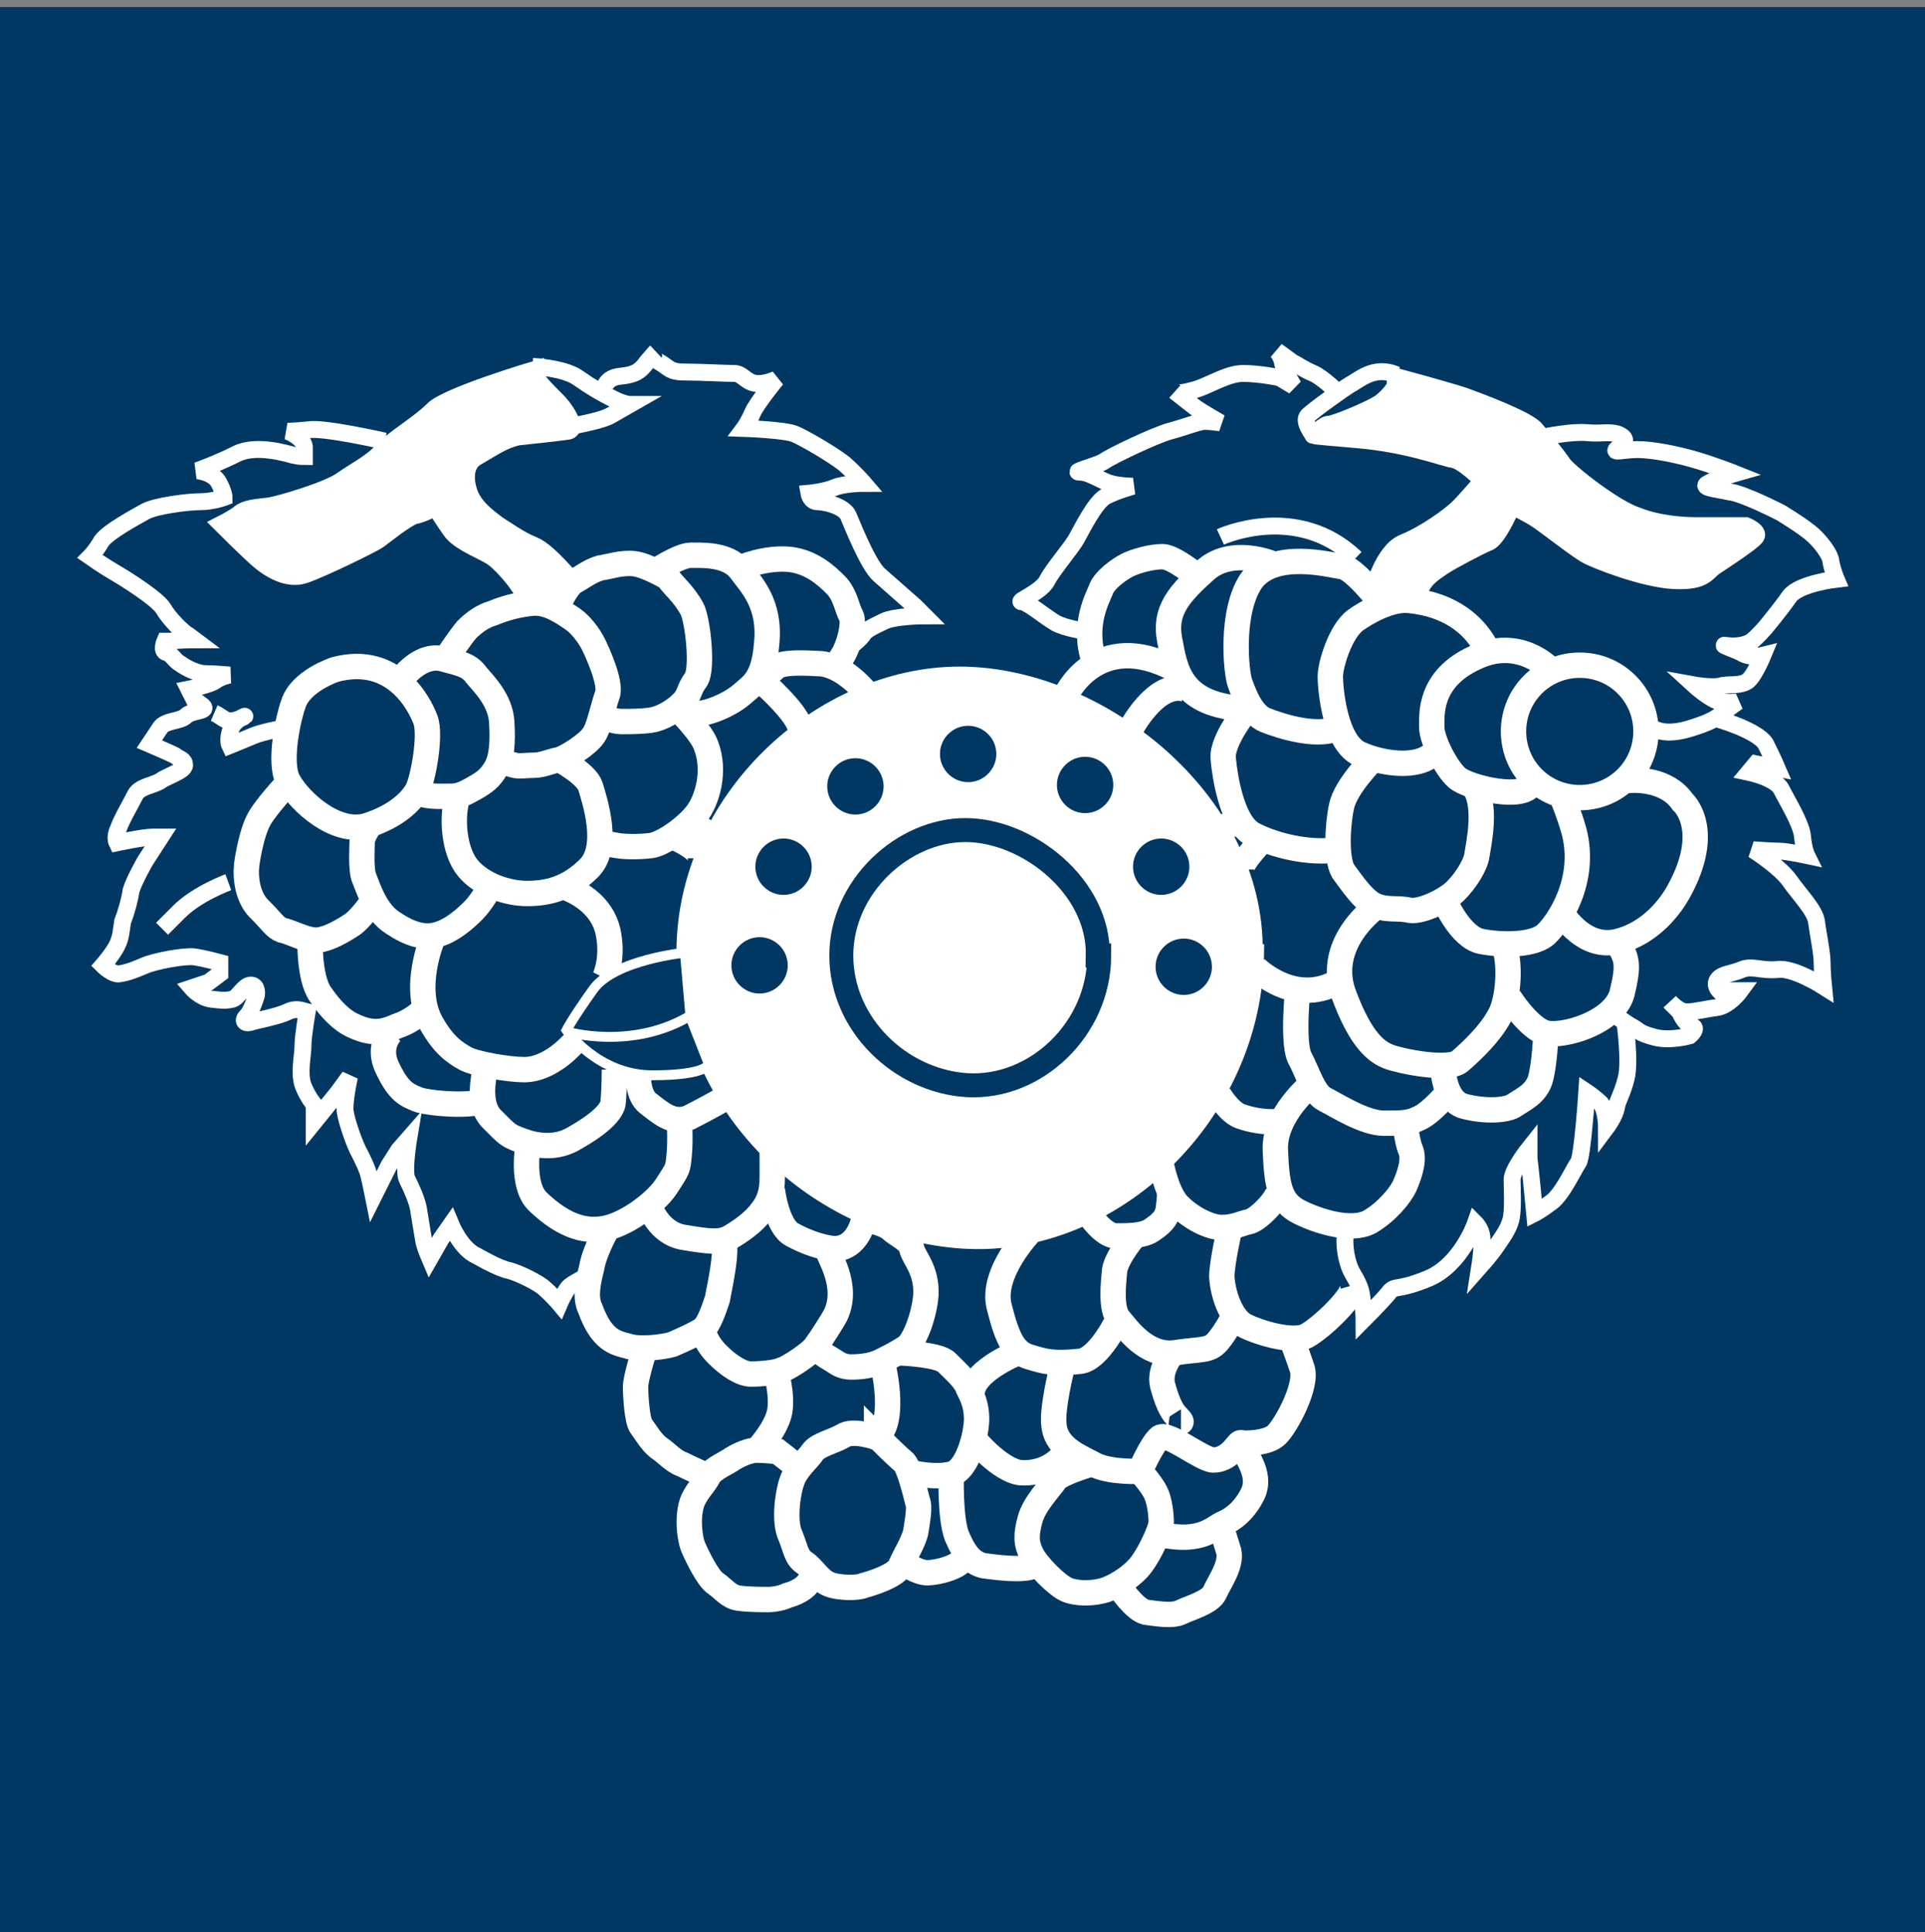<?xml version="1.0" encoding="UTF-8"?><svg id="Calque_1" xmlns="http://www.w3.org/2000/svg" viewBox="0 0 13.66 13.71"><rect x="0" y="0" width="13.66" height="13.71" fill="#808080" stroke="none"/><defs><style>.cls-1{stroke:#003863;stroke-width:.17px;}.cls-1,.cls-2,.cls-3,.cls-4{fill:none;}.cls-2,.cls-3,.cls-5,.cls-4,.cls-6{stroke:#fff;}.cls-2,.cls-5{stroke-width:.07px;}.cls-3,.cls-6{stroke-width:.12px;}.cls-5,.cls-7{fill:#003863;}.cls-4{stroke-width:.18px;}.cls-6{fill:#fff;}</style></defs><rect class="cls-7" x="0" y=".05" width="13.67" height="13.67"/><path class="cls-6" d="M8.91,6.76c-.01,1.15-1.01,2.11-2.08,2.04-1.04-.07-1.97-.95-1.97-2.04s.97-1.97,1.95-1.97,2.11.88,2.09,1.97Z"/><path class="cls-1" d="M7.8,6.78c0,.52-.45.95-.94.92-.47-.03-.89-.43-.89-.92s.44-.89.88-.89.95.4.94.89Z"/><path class="cls-7" d="M7.07,5.35c0,.11-.09.2-.2.2s-.2-.09-.2-.2.09-.2.2-.2.2.09.2.2Z"/><path class="cls-7" d="M5.59,6.85c0,.11-.09.2-.2.2s-.2-.09-.2-.2.09-.2.2-.2.2.09.2.2Z"/><path class="cls-7" d="M5.76,6.15c0,.11-.09.2-.2.2s-.2-.09-.2-.2.09-.2.2-.2.2.09.2.2Z"/><path class="cls-7" d="M6.27,5.58c0,.11-.09.2-.2.2s-.2-.09-.2-.2.09-.2.2-.2.2.09.2.2Z"/><path class="cls-6" d="M4.07,4.13s-.18-.22-.28-.26c-.1-.04-.18-.1-.26-.15-.08-.06-.14-.11-.18-.18-.04-.07-.08-.24.04-.3.12-.07.19-.12.29-.14.1-.01.28-.03.35-.04.07-.01,0-.14-.08-.22-.08-.08-.14-.14-.15-.18v-.04s-.64.19-.73.29c-.1.1-.29.21-.36.29-.07.08-.19.14-.29.21-.1.07-.44.17-.51.18-.07.01-.17.01-.22.06-.06.04-.12.07-.12.07,0,0,.18.18.26.25.08.07.21.15.33.11.12-.04.49-.22.53-.25.04-.03.19-.15.25-.17.06-.01.15-.06.15-.06,0,0,.06.1.12.18.07.08.24.14.29.18.06.04.24.24.24.33"/><path class="cls-3" d="M3.78,2.6s.22.01.32.08c.1.07.17.11.25.15.08.04.12.04.12.04,0,0-.07.04-.14.08-.07.04-.31.08-.31.08"/><path class="cls-3" d="M2.73,3.13s-.44-.1-.54-.08c-.1.01-.15.01-.15.01,0,0,.11.04.12.11v.07s-.04,0-.08-.01c-.04-.01-.26-.08-.4-.01-.14.07-.28.12-.28.12,0,0,.11.01.15.08.04.07.04.11.04.11,0,0-.08.03-.17.03s-.32.03-.39.07c-.07.04-.26.14-.31.21-.04.07-.08.11-.08.11,0,0,.1.07.17.11.07.04.31.19.35.26.04.07.14.17.18.19l.04.03s-.12,0-.17.01h-.04s-.03.07.01.08c.04.01.06.06.1.08.04.03.12.07.18.07s.17.01.17.01c0,0-.06.01-.1.04-.04.03-.19.06-.19.06l.04.08s.01,0,.06.04c.04.04-.08.03-.12.07-.04.04-.14.03-.18.08-.04.06-.08.12-.08.12,0,0,.14.06.18.08.04.03.07.03.07.07s-.13.08-.17.11c-.04.03-.15.04-.18.1-.03.06-.1.18-.12.24-.03.06-.01.1-.01.1,0,0,.19-.04.25-.04h.06l-.11.17s-.08.14-.1.21c-.01.07-.04.17-.06.22-.01.06-.01.11-.04.17-.03.06-.1.14-.1.14,0,0,.07.07.12.06.06-.01.11-.03.18-.06.07-.03.28-.07.35-.06.07.01.18.04.18.04v.08s-.08.06-.08.06l-.12.04s.06.07.14.08c.08.01.11.01.15,0,.04-.01.08-.1.13-.1s.04.07.04.07c0,0-.03.11-.07.15-.04.04,0,.06.04.04.04-.01.19-.04.25-.07.06-.03.1-.01.14,0,0,0-.03.17-.03.24s-.03.19,0,.28c.03.08.08.14.08.14v.12s.17-.21.17-.21l.08-.11s-.04.18-.03.25c.01.07.07.24.1.29.03.06.06.12.07.17.01.04.03.14.03.14l.11-.22.07-.11.07-.08s-.04.24-.01.29c.03.06.07.15.08.21.01.06.03.19.04.24.01.04.04.11.04.11l.08-.14.07-.1s.07.17.18.22c.11.06.15.08.21.1.06.01.19.07.26.12.07.06.12.12.12.12,0,0,.03-.07.06-.11.03-.04.15-.08.17-.12"/><path class="cls-3" d="M1.52,5.06c.07.03.08.08.18.04.1-.04-.03-.01-.06.07-.03.08-.01.12-.01.12,0,0,.1-.04.17-.07.07-.03.25-.06.25-.06"/><path class="cls-3" d="M1.62,6.26s-.22.08-.35.21l-.12.12"/><path class="cls-3" d="M4.29,2.75s.01-.07.11-.08c.1-.01.14-.03.19-.1l.06-.07s-.04.03.03.07c.07.04.07.07.18.07s.29.01.35.01.08.06.15.07c.07.01.15-.03.15-.03,0,0-.14.17-.17.24-.03.07-.06.11-.06.11,0,0,.29.01.36.04.07.03.26.14.35.21.08.07.14.14.14.14,0,0-.14,0-.21.03-.07.03-.18.04-.18.04,0,0,.01.06.06.06s.19.03.22.1c.03.07.14.35.22.42.08.07.25.22.25.22l.07.07s-.21,0-.29.04c-.08.04-.13.06-.15.1-.03.04-.14.12-.14.12"/><path class="cls-3" d="M9.51,2.8s-.12-.12-.19-.15c-.07-.03-.11-.06-.15-.08-.04-.03-.11-.08-.11-.08,0,0,.03.03.04.08.01.06.08.17.08.17l-.1-.06s-.14-.03-.26-.03-.26.1-.36.12c-.1.03-.12.01-.12.01,0,0,.1.08.14.11.04.03.18.11.18.11,0,0-.07-.01-.11-.01s-.14.04-.25.07c-.11.03-.42.18-.46.21-.04.03-.24.08-.18.08s.12.04.19.07c.07.03.19.03.19.03,0,0-.11.03-.19.07-.08.04-.18.25-.21.3-.03.06-.17.22-.21.3-.04.08-.22.15-.18.15s.17.11.24.15c.07.04.22.06.22.06"/><path class="cls-3" d="M8.66,3.81s.54-.25.96.15"/><path class="cls-3" d="M10.96,3.1s.19-.04.3-.03c.11.01.15-.01.22.01.07.03.06.06,0,.1-.05.04.04.01.14.01s.26.03.4.07c.14.04.29.1.29.1,0,0-.14.04-.19.07-.06.03.06.04.15.06.1.01.37.15.37.15,0,0,.13.08.18.12.06.04.15.14.17.21.01.07.04.14.04.14,0,0-.26.03-.33.12-.07.1-.17.22-.17.22,0,0-.06.07-.1.1-.04.03-.12.04-.18.03-.06-.01.07.03.12.06.06.03.14.01.14.01,0,0-.07.17-.12.19-.06.03-.13.01-.19.03-.07.01-.18-.01-.18-.01,0,0,.12.11.19.12.07.01.12,0,.12,0l-.11.08s-.03.04-.14.08c-.11.04-.28.1-.39,0"/><path class="cls-3" d="M12.18,5.1s.29.08.35.18c.05.1.08.17.08.17l-.15-.03-.05.06s.19.04.23.12c.04.08.14.24.15.33.01.1.03.14.03.14,0,0-.14-.03-.19-.03s-.19-.01-.19-.01c0,0,.19.12.26.22.07.1.18.21.19.29.01.08.04.22.04.29s.01.17.01.17c0,0-.22-.14-.33-.12-.11.01-.18-.03-.25,0-.07.03-.14.03-.17.07-.03.04.01.08.01.08h.15s-.08.11-.17.12c-.08.01-.15.03-.21.03s-.12-.07-.12-.07l.07.07s.03.08.08.1c.06.01-.01.07-.01.07,0,0-.14.04-.25.01-.11-.03-.1-.04-.15-.07-.06-.03-.17-.12-.17-.12"/><path class="cls-3" d="M11.53,7.25s.04.28.01.4c-.03.12-.06.15-.07.21-.01.06-.07.14-.07.14,0,0,0-.12-.04-.17-.04-.04-.1-.08-.1-.08,0,0-.03.46-.06.5-.03.04-.11.22-.19.28-.08.06-.12.08-.12.08,0,0-.03-.32-.04-.39v-.07s-.12.15-.12.22.01.22-.01.29-.06.12-.1.18c-.04.06-.12.15-.12.15,0,0,.03-.19.01-.24-.01-.04-.04-.07-.04-.07,0,0-.1.29-.33.39-.24.1-.24.04-.29.11-.06.07-.17.18-.17.18,0,0,0-.03-.01-.11-.01-.08-.01-.11-.07-.21-.06-.1-.07-.28-.04-.32l.03-.04"/><path class="cls-4" d="M6.39,9.6s.28.01.33.07c.06.06.13.12.15.18.03.06.06.12.06.22s-.06.36-.18.39c-.12.03-.28-.01-.28-.01"/><path class="cls-4" d="M6.41,11.09s.1.07.17.07.24-.04.26-.11"/><path class="cls-4" d="M2.38,4.75s-.25.08-.3.25c-.03.08-.11.42-.03.55.08.14.33.37.55.31.22-.07.32-.18.36-.25.04-.07.1-.39.06-.5-.04-.11-.22-.47-.64-.36Z"/><path class="cls-4" d="M2.05,5.55s-.18.19-.22.28c-.04.08-.07.23-.08.31-.01.1.01.24.1.32.08.08.1.12.15.14.06.01.18.08.26.07.08-.01.18-.07.24-.11.06-.04.15-.17.15-.17"/><path class="cls-4" d="M2.64,5.83s-.07.1-.07.14-.01.18.01.25c.03.07.08.25.21.33.12.08.22.11.32.08.1-.03.19-.11.25-.17.06-.06.12-.17.12-.17"/><path class="cls-4" d="M2.2,6.65s-.01.28.07.4c.08.12.16.19.22.22.14.07.22.06.33.01.12-.04.19-.12.19-.12"/><path class="cls-4" d="M3.07,6.66s-.15.35-.01.6c.09.16.17.21.24.25.07.04.31.08.42.08.19,0,.35-.19.35-.19"/><path class="cls-4" d="M2.78,7.32s-.11.1-.03.26c.08.17.14.19.21.22.07.03.42.06.49,0"/><path class="cls-4" d="M3.45,7.57s-.08.25.04.37c.12.12.11.12.26.17.15.04.25.01.32-.03.07-.04.26-.15.28-.25.01-.1.01-.24.01-.24"/><path class="cls-4" d="M3.75,8.11s-.06.3.07.42c.19.18.35.22.5.18.15-.04.35-.19.42-.31.07-.11.07-.1.08-.21.01-.11,0-.25,0-.25"/><path class="cls-4" d="M4.53,7.62s-.01.15.07.21c.08.06.17.15.29.1.12-.06.26-.14.26-.14"/><path class="cls-4" d="M4.61,8.56s.06.19.24.22c.18.03.26.04.33,0,.07-.04.17-.11.22-.18.06-.07.08-.15.08-.24v-.19"/><path class="cls-4" d="M5.48,8.44s.03.26.14.32c.11.06.21.09.29.1.18.01.22-.21.22-.21,0,0,.15.03.19.07.04.04.14.08.15.14.01.06.11.15.1.33-.01.14-.08.33-.14.37-.06.04-.12.07-.18.1-.06.03-.14.04-.21.04s-.1-.03-.15-.06c-.06-.03-.12-.1-.12-.1"/><path class="cls-4" d="M4.32,8.7s-.1.17-.12.29c-.03.12-.05.22-.01.3.08.22.18.24.26.26.08.03.25.01.32-.01.07-.03.18-.08.22-.11.04-.03.08-.15.1-.21.01-.06.08-.36.04-.42"/><path class="cls-4" d="M4.99,9.44s.01.08.1.17c.08.08.17.14.24.14s.18-.01.22-.03c.04-.01.21-.12.24-.17.03-.04.12-.18.14-.22.1-.21-.06-.43-.06-.47"/><path class="cls-4" d="M4.57,9.59s-.06.19-.06.25.01.24.04.28c.03.04.07.11.12.15.06.04.11.1.17.12.06.03.15.07.15.07"/><path class="cls-4" d="M5.66,10.41l-.14-.11s-.1-.01-.15-.01-.12.03-.17.06c-.04.03-.14.07-.17.12-.03.06-.06.08-.1.15-.06.1-.04.29-.01.36.03.07.1.21.15.25.06.04.1.1.17.11.07.01.17.01.21.01s.1-.01.14-.03c.04-.01.11-.04.14-.08l.03-.04"/><path class="cls-4" d="M6.22,10.2s-.17-.06-.24-.01c-.07.04-.17.06-.21.11-.04.06-.12.12-.15.21-.03.08-.06.29-.01.39.04.1.04.15.1.19.06.04.1.12.17.15.07.03.21.03.25.01.04-.01.24-.07.26-.14.03-.07.1-.18.11-.25.01-.07.03-.17.01-.21-.01-.04-.06-.25-.1-.28-.04-.03-.19-.18-.19-.18Z"/><path class="cls-4" d="M5.5,9.71s.06.19.03.32c-.03.12-.15.25-.15.25"/><path class="cls-4" d="M6.26,9.66s.11.42-.04.54"/><path class="cls-4" d="M2.84,4.83s.14-.21.32-.15c.11.03.17.04.22.11.06.07.17.18.18.33.01.15,0,.26-.04.33-.04.07-.08.1-.15.14-.07.04-.11.06-.17.06s-.21.01-.24-.04"/><path class="cls-4" d="M3.16,4.68s.1-.15.15-.21c.06-.06.12-.1.19-.12.07-.03.17-.06.28-.07.11-.01.22.07.28.11.06.04.12.12.15.18.03.06.13.28.1.36-.03.08-.06.24-.1.29-.04.06-.18.15-.24.17-.06.01-.12.04-.18.04s-.1.01-.14,0c-.04-.01-.11-.03-.11-.03"/><path class="cls-4" d="M3.95,4.32s.06-.15.12-.19c.07-.04.12-.08.19-.1.07-.01.15-.04.24-.03s.24.1.24.1c.04.06.11.11.17.22.04.07.08.42.03.5-.06.08-.04.11-.1.17-.06.06-.15.11-.22.12-.07.01-.15.01-.21.01s-.11-.03-.11-.03"/><path class="cls-4" d="M3.97,5.39s.19.1.22.19c.03.1.14.43-.01.58-.15.15-.3.18-.44.18s-.32-.06-.42-.18c-.1-.12-.12-.37-.07-.51"/><path class="cls-4" d="M3.99,6.29s.29.08.33.35c.03.18-.03.3-.03.3"/><path class="cls-4" d="M4.78,5.94s.19.08.19.15"/><line class="cls-4" x1="4.89" y1="5.82" x2="5.03" y2="5.92"/><path class="cls-4" d="M4.64,4.06s.18-.12.26-.12.26-.01.35.1c.08.11.22.24.19.53-.02.25-.1.29-.18.36-.08.07-.32.19-.44.11,0,0,.16.16.19.25.07.18.01.39-.07.49-.08.1-.24.21-.32.22s-.18.01-.24,0c-.06-.01-.15-.03-.15-.03"/><path class="cls-4" d="M5.25,4.03s.18-.08.36-.06c.15.02.25.11.32.18s.08.17.11.22c.03.06-.03.28-.1.33"/><path class="cls-4" d="M6.15,4.92s-.15-.19-.32-.21c-.17-.01-.29-.01-.33.03-.04.04-.15.1-.15.1"/><path class="cls-4" d="M5.39,4.82s.29.25.29.36"/><path class="cls-4" d="M8.51,4.1s-.18-.15-.26-.15-.19.03-.25.06c-.06.03-.17.11-.19.18-.03.07-.14.28-.03.54"/><path class="cls-4" d="M7.56,4.94s.22-.49.78-.19"/><path class="cls-4" d="M8.02,5.18s.18-.35.39-.29"/><path class="cls-4" d="M9.03,4s-.28-.12-.47.04c-.19.17-.3.29-.26.5.04.21.07.47.55.49"/><path class="cls-4" d="M9.8,4.28s-.19-.25-.28-.26c-.08-.01-.48-.12-.64.1-.15.22-.11.65-.08.73.03.08.08.22.18.26.1.04.4.14.54.04"/><path class="cls-4" d="M10.56,4.63s-.11-.33-.57-.37c-.13-.01-.3.09-.37.14-.11.08-.18.32-.18.4s.03.47.21.55c.18.08.46.11.55-.04"/><path class="cls-4" d="M11,4.75s-.22-.24-.54-.08c-.32.15-.3.4-.3.49s.1.29.18.36c.08.07.5.17.53.03"/><path class="cls-4" d="M11.68,5.19c0,.26-.21.47-.47.47s-.47-.21-.47-.47.21-.47.47-.47.47.21.47.47Z"/><path class="cls-4" d="M8.85,5.03s-.18.22-.17.35c.01.12.06.46.21.54.15.08.4.14.6.11"/><path class="cls-4" d="M9.74,5.39s-.19.19-.22.33c-.03.14-.04.37.01.46.06.08.15.22.24.25.08.03.15.01.24.03.08.01.25-.07.32-.14.07-.07.14-.18.15-.25.01-.07.08-.37-.03-.5"/><path class="cls-4" d="M8.96,5.96s-.15.15-.15.21"/><line class="cls-4" x1="8.67" y1="5.87" x2="8.81" y2="5.83"/><path class="cls-4" d="M8.91,6.87s.29.29.61.08"/><path class="cls-4" d="M9.77,6.43s-.36.25-.24.61c.13.36.25.43.33.46.08.03.42.1.5.03.08-.07.21-.19.28-.32.07-.12.08-.4.03-.5"/><path class="cls-4" d="M10.25,6.39s.11.26.26.29c.15.03.39.03.47-.06.08-.08.28-.37.19-.72-.04-.14-.08-.23-.08-.23"/><path class="cls-4" d="M11.54,5.54c.07-.01.29-.01.4.15,0,0,.22.19-.03.64-.05.09-.19.29-.43.35-.24.06-.39-.19-.39-.19"/><path class="cls-4" d="M10.71,7.08s.14.22.26.25c.12.03.48-.07.54-.28.05-.21.04-.25-.04-.37"/><path class="cls-4" d="M10.24,7.57s0,.24.15.28c.15.04.31.03.36-.01.06-.04.15-.08.18-.18.03-.1.04-.32.04-.32"/><path class="cls-4" d="M9.21,7.01s-.04.37.01.49c.06.11.1.26.18.3.08.04.28.17.42.17s.18,0,.26-.04c.08-.04.19-.17.19-.17"/><path class="cls-4" d="M8.65,7.77s.07.12.15.15c.08.03.17.04.22.04h.06"/><path class="cls-4" d="M9.3,7.7s-.26.21-.25.46c.01.25.03.37.17.44.14.07.37.14.5.07.12-.07.22-.19.25-.26.03-.07.07-.18.04-.25-.03-.07-.04-.21-.04-.21"/><path class="cls-4" d="M8.24,8.26s.04.22.13.3c.08.08.21.15.3.15s.14-.03.19-.04c.06-.01.19-.14.21-.21"/><path class="cls-4" d="M7.73,8.62s.1.15.19.15.19,0,.25-.04c.06-.04.11-.08.12-.15.01-.07.01-.11.01-.11"/><path class="cls-4" d="M7.31,8.74s-.28.29-.22.53c.06.24.11.33.22.36.1.03.16.05.35.03.14-.01.28-.31.28-.31"/><path class="cls-4" d="M7.22,9.6s-.35.14-.32.31"/><path class="cls-4" d="M6.91,10.21s.18.22.33.24c.15.01.28-.06.35-.19"/><path class="cls-4" d="M8.05,8.77s-.12.14-.14.24c-.01.1-.03.28.03.35.06.07.19.26.39.24.19-.03.25-.01.31-.08.06-.07.11-.17.11-.17"/><path class="cls-4" d="M8.33,9.59s-.11.12-.08.24c.03.11.06.18.1.22.04.04.03.04.03.04"/><path class="cls-4" d="M7.74,10.39s-.21.06-.25.11c-.04.06-.15.17-.18.28-.03.11-.03.17.01.25.04.08.18.22.25.25.07.03.19.03.28,0,.08-.03.19-.1.25-.18.06-.08.14-.25.14-.3s-.01-.15-.04-.21c-.03-.06-.11-.15-.11-.15,0,0-.19.01-.31-.04-.11-.06-.28-.12-.3-.28-.02-.12.06-.43.06-.43"/><path class="cls-4" d="M8.09,10.44s.08-.19.14-.24c.06-.04.3.16.38.16.14,0,.19-.17.2-.11.01.06.15.2.08.35-.06.12-.14.18-.21.21-.07.03-.15.14-.44.08"/><path class="cls-4" d="M6.75,10.46s-.01.31.04.44c.06.14.11.19.19.21.08.01.28.04.36,0"/><path class="cls-4" d="M7.95,11.27s.1.15.18.17c.08.01.19.03.25,0,.06-.03.21-.07.24-.14.03-.07.12-.19.1-.29-.03-.1-.06-.19-.06-.19"/><path class="cls-4" d="M8.81,10.24s.18.01.25-.06c.07-.07.22-.35.18-.47-.04-.12-.08-.22-.08-.22"/><path class="cls-4" d="M8.73,8.7s-.06.26-.06.36c.01.15.08.31.17.35.08.04.32.12.43.07.11-.06.35-.29.33-.36"/><path class="cls-6" d="M9.74,4.2s.07-.29.22-.35c.15-.06.33-.19.39-.25.06-.06.17-.19.17-.19,0,0-.14-.14-.21-.15-.07-.01-.32-.11-.68-.14-.36-.03-.31-.03-.31-.03,0,0,.07-.08.11-.08s.28-.1.36-.15c.08-.06.11-.12.11-.12v-.07s.37.1.49.14c.11.04.46.17.51.24.06.07.15.18.19.24.04.06.37.32.53.37.15.06.33.07.42.07h.35s.1.04.07.08c-.03.04-.23.17-.29.21-.06.04-.07.11-.29.1-.22-.01-.57-.15-.62-.18-.06-.03-.29-.21-.35-.25-.06-.04-.18-.1-.18-.1,0,0-.1.24-.17.26-.07.03-.26.13-.32.17-.06.04-.12.08-.15.14-.03.06-.06.11-.06.11"/><path class="cls-3" d="M9.32,3.09s-.08-.1-.04-.14c.04-.04.25-.19.3-.22.06-.03.17-.14.33-.07"/><path class="cls-5" d="M5.03,7.55s-.01.08-.4.08-.61-.32-.61-.32c0,0,.04-.08.19-.29.15-.21.65-.26.65-.26l.04.46.13.33Z"/><path class="cls-2" d="M4.02,7.32s.47.14.89-.12"/><path class="cls-7" d="M7.9,5.57c0,.11-.09.2-.2.2s-.2-.09-.2-.2.09-.2.2-.2.2.09.2.2Z"/><path class="cls-7" d="M8.44,6.15c0,.11-.09.2-.2.2s-.2-.09-.2-.2.09-.2.2-.2.2.09.2.2Z"/><path class="cls-7" d="M8.6,6.86c0,.11-.09.2-.2.2s-.2-.09-.2-.2.09-.2.2-.2.2.09.2.2Z"/></svg>